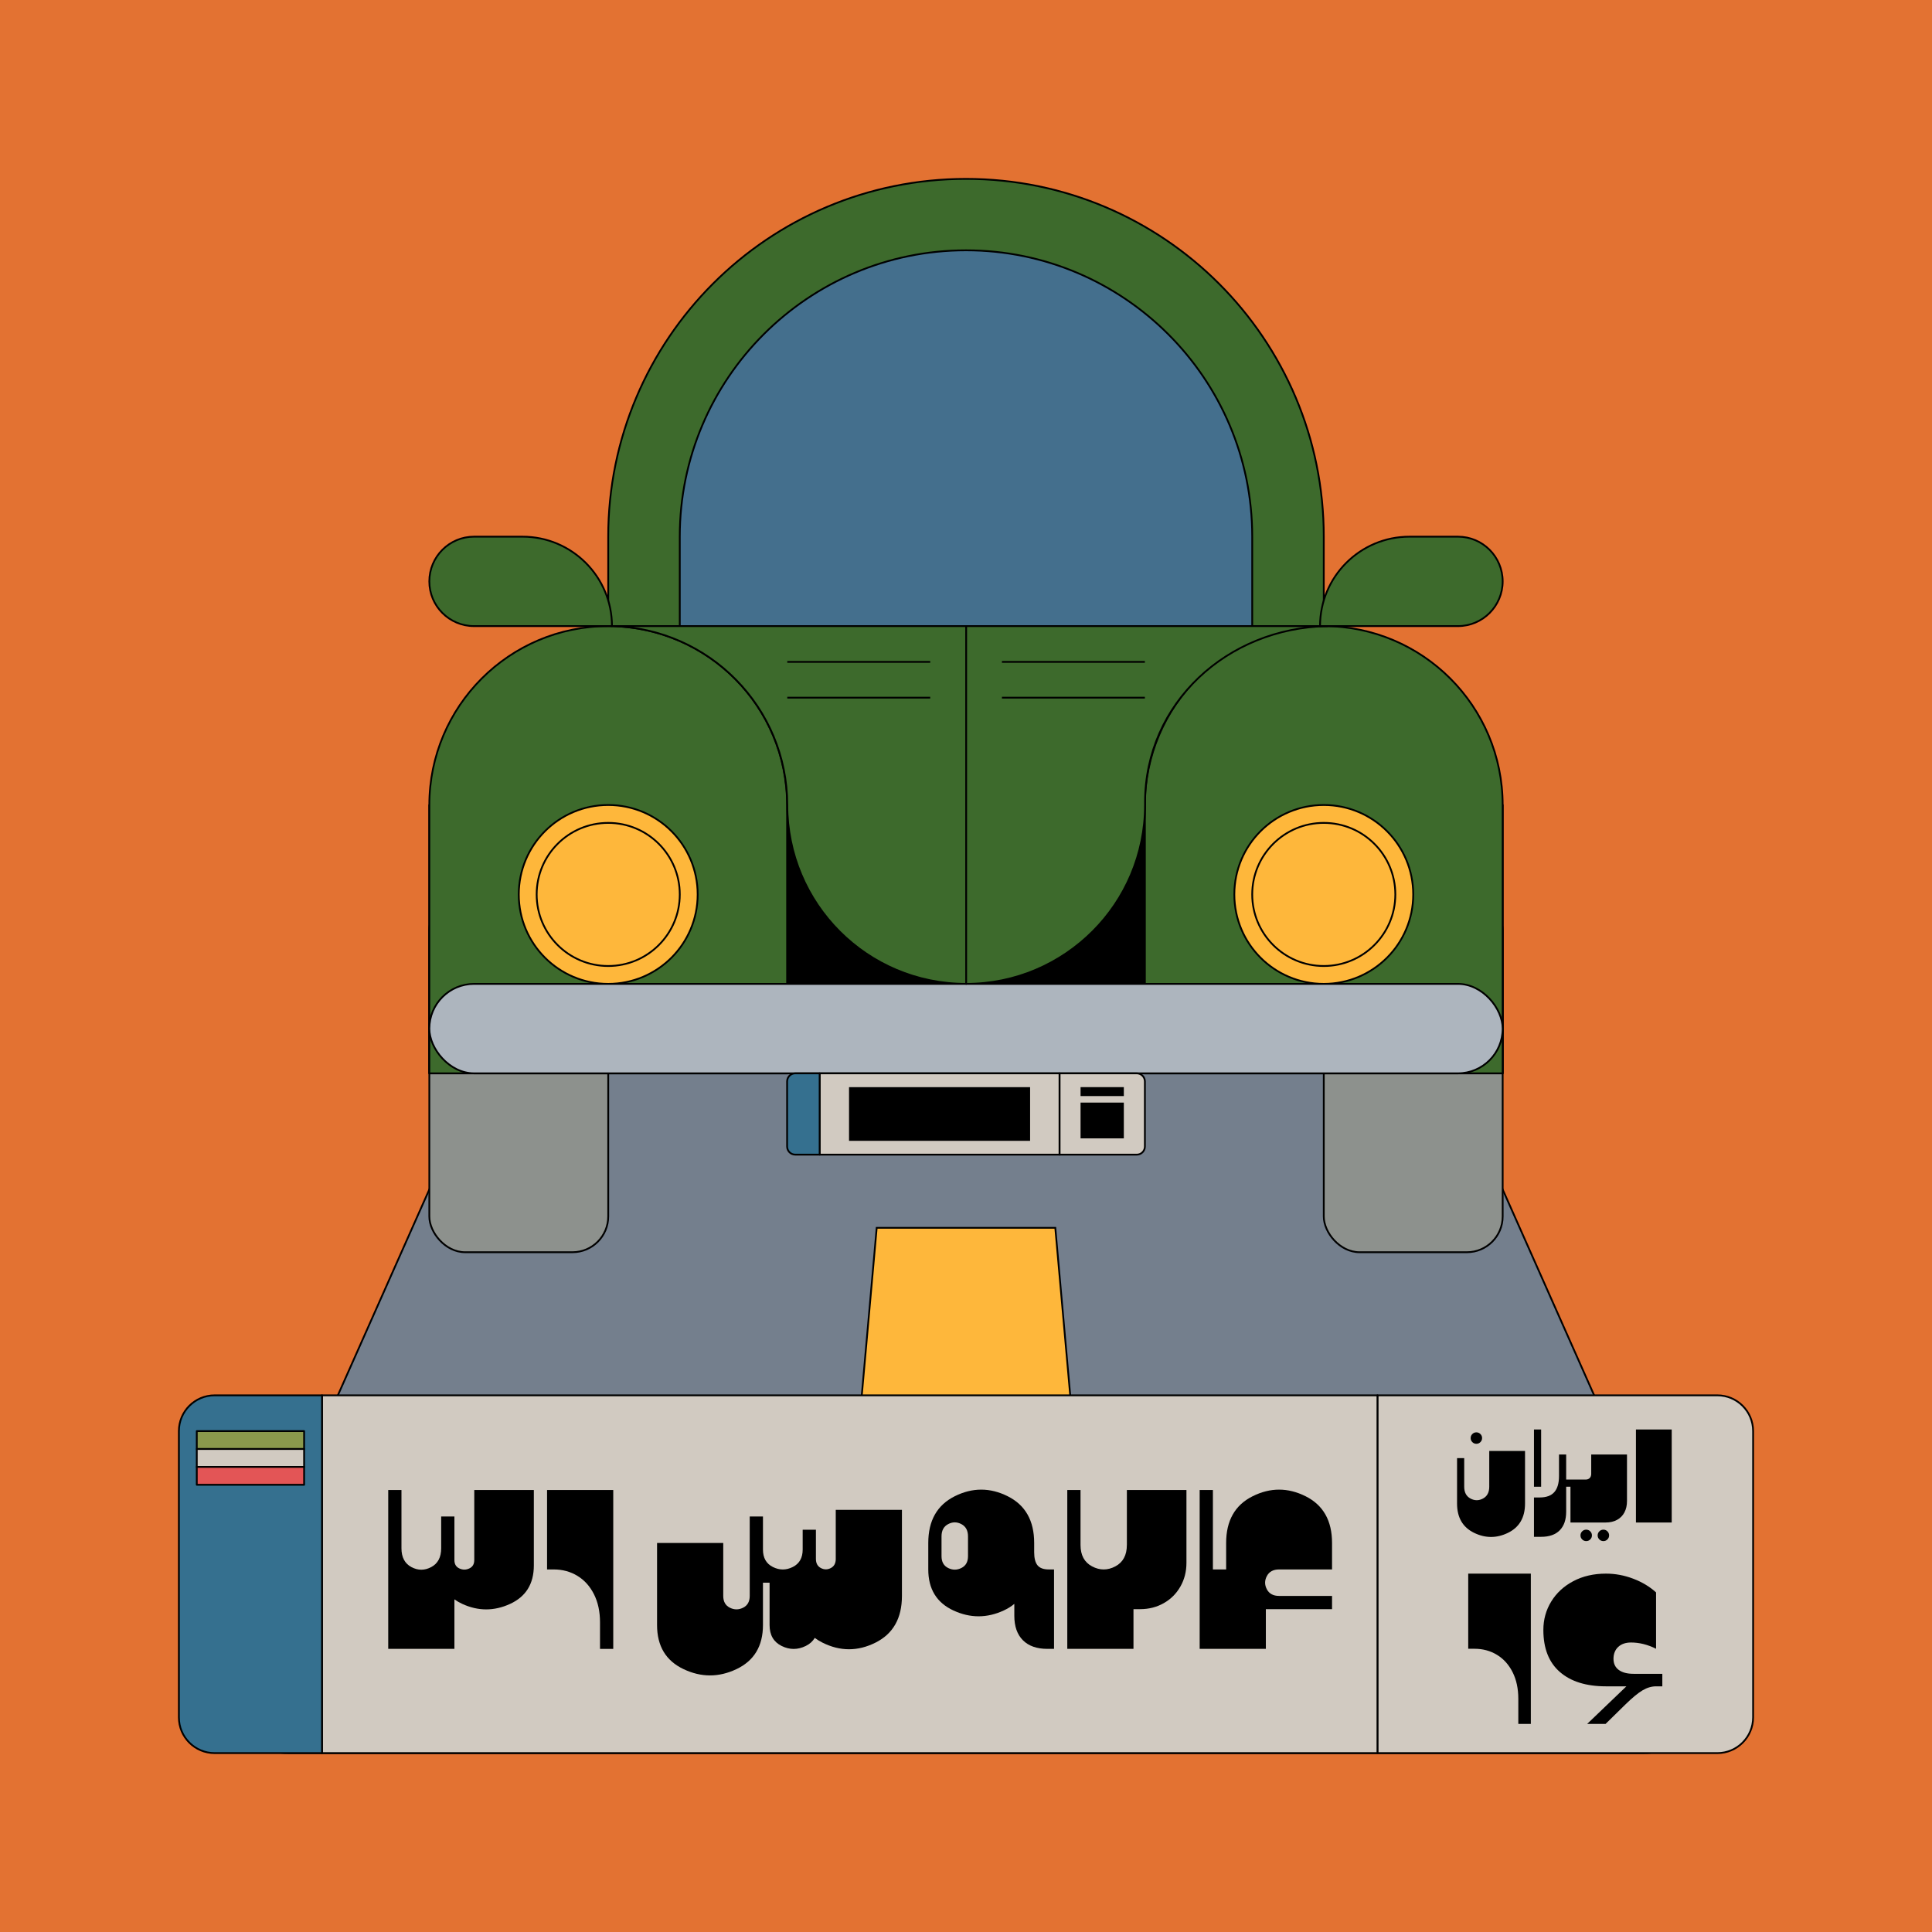 <?xml version="1.0" encoding="UTF-8"?>
<svg id="Layer_2" data-name="Layer 2" xmlns="http://www.w3.org/2000/svg" viewBox="0 0 1080 1080">
  <defs>
    <style>
      .cls-1 {
        fill: #adb5be;
      }

      .cls-1, .cls-2, .cls-3, .cls-4, .cls-5, .cls-6, .cls-7, .cls-8, .cls-9, .cls-10, .cls-11, .cls-12, .cls-13, .cls-14, .cls-15, .cls-16 {
        stroke: #000;
      }

      .cls-1, .cls-2, .cls-3, .cls-4, .cls-5, .cls-6, .cls-7, .cls-9, .cls-12, .cls-15, .cls-16 {
        stroke-linecap: round;
        stroke-linejoin: round;
      }

      .cls-2 {
        fill: #d1cac1;
      }

      .cls-3, .cls-8, .cls-10, .cls-11, .cls-13 {
        fill: none;
      }

      .cls-4 {
        fill: #747f8d;
      }

      .cls-5 {
        fill: #8d918d;
      }

      .cls-17 {
        fill: #e37232;
      }

      .cls-7 {
        fill: #446f8d;
      }

      .cls-8, .cls-10, .cls-11, .cls-13, .cls-14 {
        stroke-miterlimit: 10;
      }

      .cls-9 {
        fill: #8a994c;
      }

      .cls-10 {
        stroke-width: 5px;
      }

      .cls-11 {
        stroke-width: 30px;
      }

      .cls-12 {
        fill: #35708f;
      }

      .cls-13 {
        stroke-width: 20px;
      }

      .cls-14 {
        fill: #feb73b;
      }

      .cls-15 {
        fill: #e35556;
      }

      .cls-16 {
        fill: #3d6a2c;
      }
    </style>
  </defs>
  <g id="Layer_1-2" data-name="Layer 1">
    <g>
      <rect class="cls-17" x="0" y="0" width="1080" height="1080" transform="translate(0 1080) rotate(-90)"/>
      <path class="cls-4" d="M291.05,550l-166.06,373.76c-11.75,26.45,7.61,56.24,36.55,56.24h756.92c28.94,0,48.31-29.79,36.55-56.24l-166.06-373.76h-497.91Z"/>
      <polygon class="cls-14" points="603.28 836.36 476.72 836.36 490.08 686.36 589.92 686.36 603.28 836.36"/>
      <g>
        <g>
          <path class="cls-16" d="M340,350h400v-50c0-110.46-89.54-200-200-200h0c-110.46,0-200,89.54-200,200v50Z"/>
          <path class="cls-7" d="M380,299.93v50.08h320v-50.08c0-88.2-71.8-160-160-160s-160,71.8-160,160Z"/>
          <rect class="cls-5" x="240" y="500" width="100" height="200" rx="20" ry="20"/>
          <rect class="cls-5" x="740" y="500" width="100" height="200" rx="20" ry="20"/>
          <rect class="cls-6" x="240" y="450" width="600" height="150"/>
          <g>
            <path class="cls-16" d="M440,450v150s-200,0-200,0v-150c0-55.23,44.77-100,100-100h0c55.23,0,100,44.77,100,100Z"/>
            <path class="cls-16" d="M840,450v150s-200,0-200,0v-150c0-55.23,44.77-100,100-100h0c55.23,0,100,44.77,100,100Z"/>
            <path class="cls-16" d="M342.09,350c54.2,1.2,98,45.4,98,100h0c0,55.2,44.6,100,100,100,27.6,0,52.6-11.2,70.8-29.4,18-18,29.2-43,29.2-70.6v-1.41c0-55.79,46.2-97.6,102-98.59h-400Z"/>
            <circle class="cls-14" cx="340" cy="500" r="50"/>
            <circle class="cls-14" cx="340" cy="500" r="40"/>
            <circle class="cls-14" cx="740" cy="500" r="50"/>
            <circle class="cls-14" cx="740" cy="500" r="40"/>
          </g>
          <rect class="cls-1" x="240" y="550" width="600" height="50" rx="25" ry="25"/>
        </g>
        <path class="cls-16" d="M265,350h77.09c0-27.61-22.39-50-50-50h-27.09c-13.81,0-25,11.19-25,25h0c0,13.81,11.19,25,25,25Z"/>
        <path class="cls-16" d="M815,350h-77.09c0-27.61,22.39-50,50-50h27.09c13.81,0,25,11.19,25,25h0c0,13.81-11.19,25-25,25Z"/>
        <line class="cls-3" x1="540.09" y1="550" x2="540.09" y2="350"/>
      </g>
      <g>
        <g>
          <path class="cls-2" d="M770,780h190c11.04,0,20,8.96,20,20v160c0,11.04-8.96,20-20,20h-190v-200h0Z"/>
          <rect class="cls-2" x="180" y="780" width="590" height="200"/>
          <g>
            <path d="M265.11,872.15c0,2.22-.92,3.76-2.77,4.62-1.85.86-3.7.86-5.55,0-1.85-.86-2.77-2.41-2.77-4.62v-24.42h-7.4v17.76c0,5.03-1.85,8.54-5.55,10.51-3.7,1.97-7.4,1.97-11.1,0-3.7-1.97-5.55-5.48-5.55-10.51v-32.56h-7.4v88.8h37v-27.68c1.33.96,2.81,1.81,4.44,2.56,8.88,4.07,17.76,4.07,26.64,0s13.32-11.24,13.32-21.5v-42.18h-33.3v39.22Z"/>
            <path d="M305.81,877.33h3.7c4.93,0,9.36,1.2,13.28,3.59,3.92,2.39,7,5.82,9.25,10.29,2.25,4.47,3.37,9.71,3.37,15.73v14.8h7.4v-88.8h-37v44.4Z"/>
            <path d="M467.2,871.41c0,2.47-.92,4.18-2.77,5.14-1.85.96-3.7.96-5.55,0-1.85-.96-2.78-2.68-2.78-5.14v-16.28h-7.4v11.1c0,4.64-1.85,7.88-5.55,9.73-3.7,1.85-7.4,1.85-11.1,0-3.7-1.85-5.55-5.09-5.55-9.73v-18.5h-7.4v44.4c0,3.16-1.23,5.35-3.7,6.59-2.47,1.23-4.93,1.23-7.4,0-2.47-1.23-3.7-3.43-3.7-6.59v-29.6h-37v45.88c0,11.74,4.93,19.96,14.8,24.64,9.87,4.69,19.73,4.69,29.6,0,9.87-4.69,14.8-12.9,14.8-24.64v-23.68h3.7v23.68c0,5.58,2.25,9.47,6.73,11.69,4.49,2.22,8.99,2.22,13.5,0,2.23-1.09,3.9-2.6,5.03-4.51,1.32.98,2.76,1.88,4.33,2.66,9.87,4.93,19.73,4.93,29.6,0,9.87-4.93,14.8-13.64,14.8-26.12v-48.1h-37v27.38Z"/>
            <path d="M580,875.04c-1.26-1.53-1.89-3.97-1.89-7.33v-5.18c0-12.48-4.93-21.19-14.8-26.12-9.87-4.93-19.73-4.93-29.6,0-9.87,4.93-14.8,13.64-14.8,26.12v14.8c0,10.95,4.69,18.6,14.06,22.94,9.37,4.34,18.75,4.34,28.12,0,2.24-1.04,4.21-2.27,5.92-3.69v6.65c0,5.92,1.6,10.48,4.81,13.69,3.21,3.21,7.77,4.81,13.69,4.81h3.7v-44.4h-2.96c-2.91,0-5-.76-6.25-2.29ZM541.12,869.93c0,3.16-1.23,5.35-3.7,6.59-2.47,1.23-4.93,1.23-7.4,0-2.47-1.23-3.7-3.43-3.7-6.59v-11.1c0-3.26,1.23-5.54,3.7-6.84,2.47-1.31,4.93-1.31,7.4,0,2.47,1.31,3.7,3.59,3.7,6.84v11.1Z"/>
            <path d="M629.92,863.64c0,5.72-2.16,9.72-6.47,11.99-4.32,2.27-8.63,2.27-12.95,0-4.32-2.27-6.48-6.26-6.48-11.99v-30.71h-7.4v88.8h37v-22.2h3.7c4.88,0,9.3-1.12,13.25-3.37,3.95-2.24,7.04-5.34,9.29-9.29,2.25-3.95,3.37-8.36,3.37-13.25v-40.7h-33.3v30.71Z"/>
            <path d="M729.82,836.41c-9.87-4.93-19.73-4.93-29.6,0-9.87,4.93-14.8,13.64-14.8,26.12v14.8h-7.4v-44.4h-7.4v88.8h37v-22.2h37v-7.4h-29.6c-3.26,0-5.54-1.23-6.84-3.7-1.31-2.47-1.31-4.93,0-7.4,1.31-2.47,3.59-3.7,6.84-3.7h29.6v-14.8c0-12.48-4.93-21.19-14.8-26.12Z"/>
            <path d="M820.75,921.67h3.5c4.67,0,8.86,1.13,12.57,3.39,3.71,2.26,6.63,5.51,8.75,9.73,2.12,4.22,3.18,9.18,3.18,14.88v14h7v-84h-35v42Z"/>
            <path d="M904.89,933.5c-1.96-1.45-2.94-3.52-2.94-6.23s.89-5.02,2.66-6.65c1.77-1.63,4.15-2.45,7.14-2.45,4.67,0,9.33,1.17,14,3.5v-31.5c-3.55-3.22-7.8-5.78-12.78-7.67-4.97-1.89-10.04-2.83-15.22-2.83-6.86,0-12.94,1.4-18.24,4.2-5.3,2.8-9.42,6.59-12.35,11.38-2.94,4.78-4.41,10.09-4.41,15.92,0,10.31,3.08,18.14,9.24,23.49s14.75,8.01,25.76,8.01h11.41l-21.91,21h10.29l11.06-10.85c3.87-3.78,7.07-6.42,9.59-7.91,2.52-1.49,5.04-2.24,7.56-2.24h3.5v-7h-16.1c-3.55,0-6.3-.72-8.26-2.17Z"/>
            <path d="M825.3,807.09c.88,0,1.63-.31,2.26-.94.63-.63.94-1.38.94-2.26s-.31-1.63-.94-2.26-1.38-.94-2.26-.94-1.63.31-2.26.94-.94,1.38-.94,2.26.31,1.63.94,2.26c.63.63,1.38.94,2.26.94Z"/>
            <path d="M843,856.85c6.33-3.09,9.5-8.55,9.5-16.36v-29.4h-20v20c0,3.15-1.17,5.35-3.5,6.6-2.33,1.25-4.67,1.25-7,0-2.33-1.25-3.5-3.45-3.5-6.6v-16h-4v25.4c0,7.81,3.17,13.27,9.5,16.36,6.33,3.09,12.67,3.09,19,0Z"/>
            <rect x="857.5" y="799.09" width="4" height="32"/>
            <path d="M875.5,845.09v-14h2.4v20h19.6c2.51,0,4.66-.49,6.46-1.48,1.8-.99,3.17-2.39,4.12-4.2s1.42-3.92,1.42-6.32v-26h-20v10.8c0,.99-.28,1.77-.84,2.34-.56.57-1.35.86-2.36.86h-10.8v-14h-4v12c0,4.03-.88,7.03-2.64,9.02-1.76,1.99-4.48,2.98-8.16,2.98h-3.2v22h4c4.56,0,8.03-1.22,10.42-3.66,2.39-2.44,3.58-5.89,3.58-10.34Z"/>
            <path d="M884.44,856.03c-.63.63-.94,1.38-.94,2.26s.31,1.63.94,2.26,1.38.94,2.26.94,1.63-.31,2.26-.94c.63-.63.94-1.38.94-2.26s-.31-1.63-.94-2.26c-.63-.63-1.38-.94-2.26-.94s-1.63.31-2.26.94Z"/>
            <path d="M894.04,856.03c-.63.63-.94,1.38-.94,2.26s.31,1.63.94,2.26,1.38.94,2.26.94,1.63-.31,2.26-.94c.63-.63.94-1.38.94-2.26s-.31-1.63-.94-2.26-1.38-.94-2.26-.94-1.63.31-2.26.94Z"/>
            <rect x="914.5" y="799.09" width="20" height="52"/>
          </g>
          <path class="cls-12" d="M100,960v-160c0-11.05,8.95-20,20-20h60v200h-60c-11.05,0-20-8.95-20-20Z"/>
        </g>
        <rect class="cls-9" x="110" y="800" width="60" height="10"/>
        <rect class="cls-2" x="110" y="810" width="60" height="10"/>
        <rect class="cls-15" x="110" y="820" width="60" height="10"/>
      </g>
      <g>
        <g>
          <path class="cls-2" d="M592.27,600h43.18c2.51,0,4.55,2.04,4.55,4.55v36.36c0,2.51-2.04,4.55-4.55,4.55h-43.18v-45.45h0Z"/>
          <rect class="cls-2" x="458.18" y="600" width="134.09" height="45.45"/>
          <path class="cls-12" d="M440,640.91v-36.36c0-2.51,2.04-4.55,4.55-4.55h13.64v45.45h-13.64c-2.51,0-4.55-2.04-4.55-4.55Z"/>
        </g>
        <line class="cls-10" x1="604.04" y1="610.21" x2="628.23" y2="610.21"/>
        <line class="cls-13" x1="604.04" y1="626.36" x2="628.23" y2="626.36"/>
        <line class="cls-11" x1="474.62" y1="622.73" x2="575.83" y2="622.73"/>
      </g>
      <line class="cls-8" x1="560.09" y1="370" x2="640" y2="370"/>
      <line class="cls-8" x1="560.09" y1="390" x2="640" y2="390"/>
      <line class="cls-8" x1="440.09" y1="370" x2="520" y2="370"/>
      <line class="cls-8" x1="440.09" y1="390" x2="520" y2="390"/>
    </g>
  </g>
</svg>